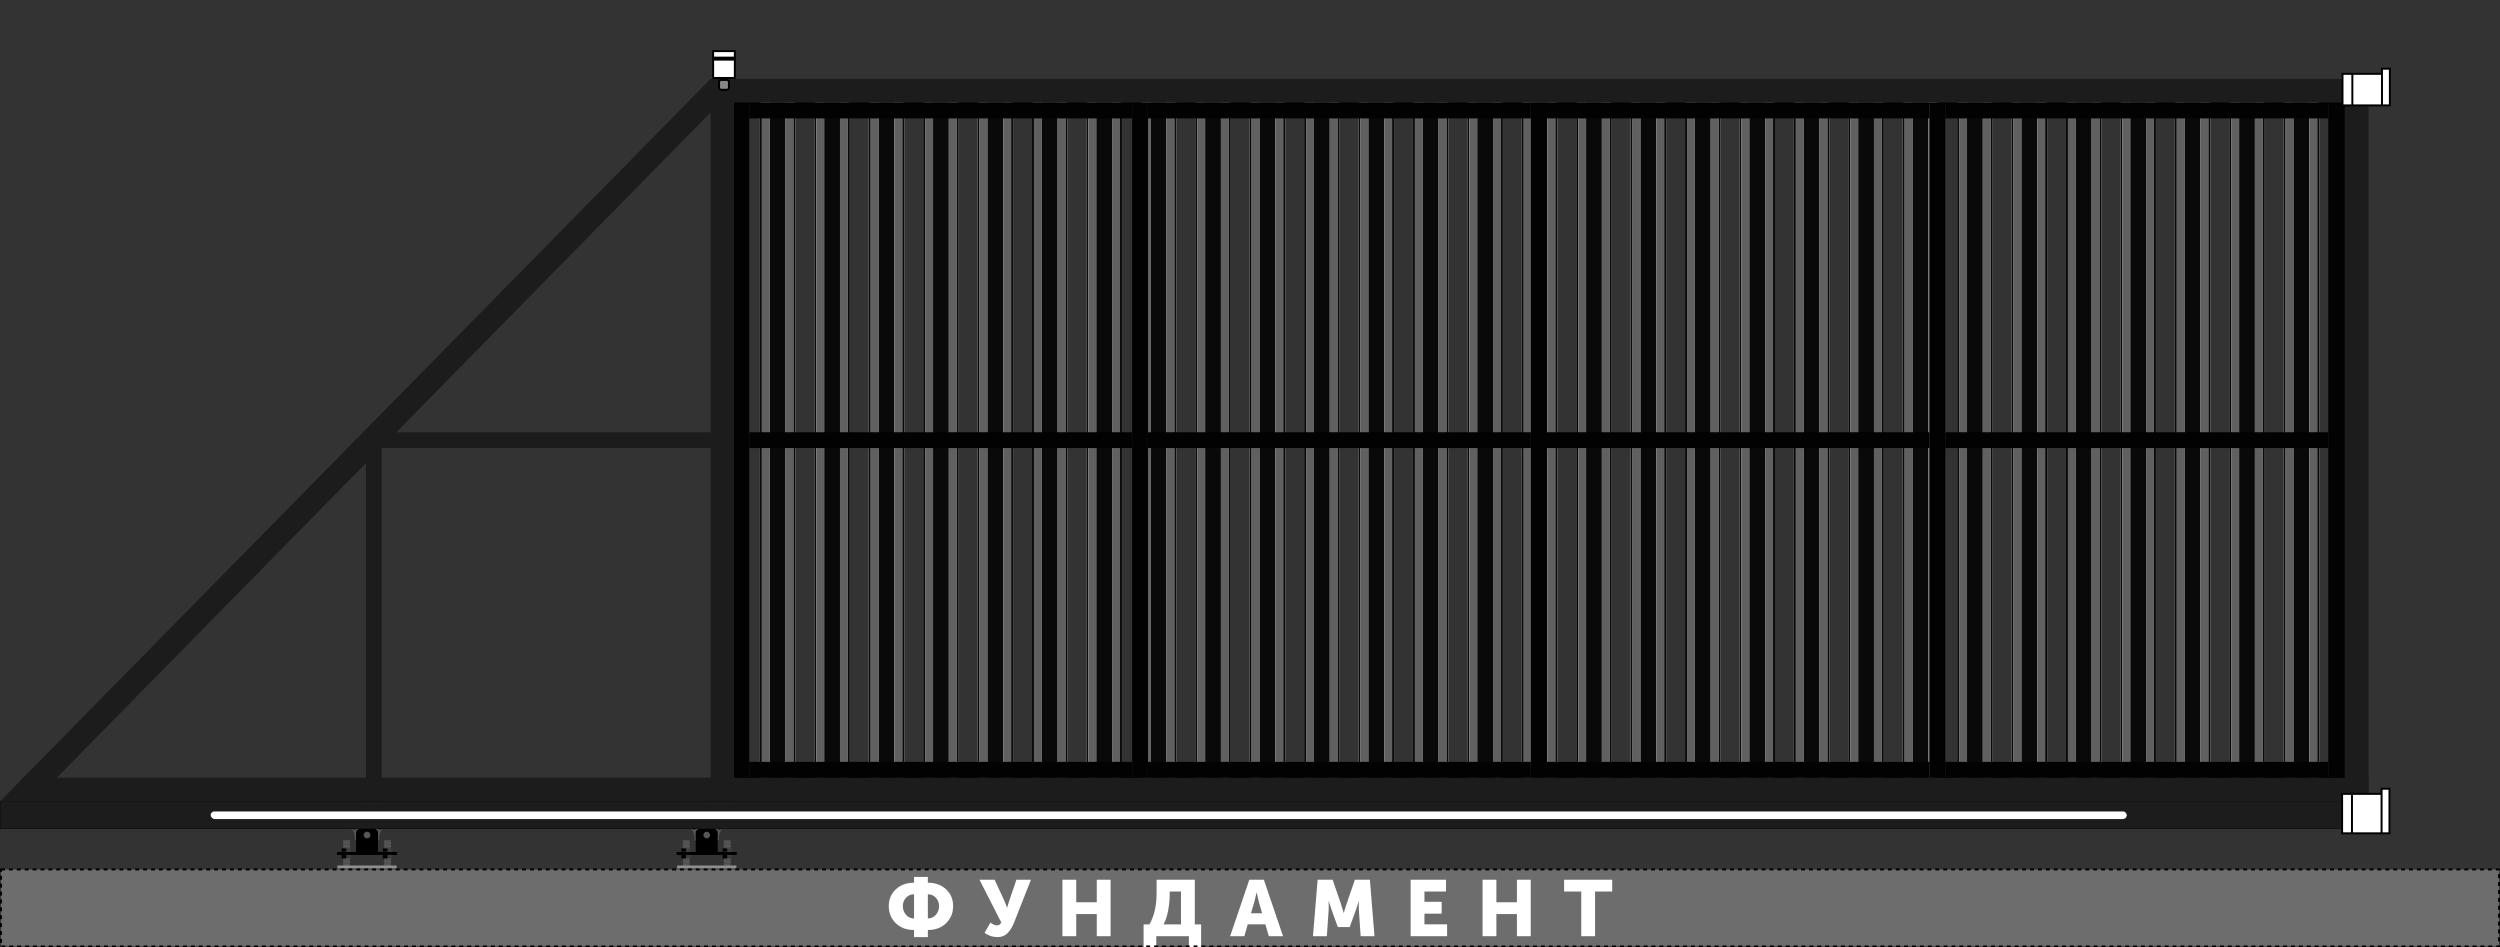 <svg width="6333" height="2400" viewBox="0 0 6333 2400" fill="none" xmlns="http://www.w3.org/2000/svg">
<rect x="0" y="0" width="6333" height="2400" fill="#333333" stroke="none"/>
<path d="M973.781 2192.17L972.717 2190.41L973.464 2188.49L989.772 2187.05L990.837 2188.8L990.089 2190.72L973.781 2192.17Z" fill="#575757"/>
<path d="M973.091 2128.19H989.955L973.779 2129.31L973.091 2128.19Z" fill="#575757"/>
<path d="M989.955 2128.19L973.779 2129.31L973.461 2129.32L972.714 2131.24L990.834 2129.63L989.955 2128.19Z" fill="#575757"/>
<path d="M990.834 2129.63L972.714 2131.24L973.778 2133L990.086 2131.55L990.834 2129.63Z" fill="#575757"/>
<path d="M973.781 2195.88L972.717 2194.12L973.464 2192.2L989.772 2190.76L990.837 2192.51L990.089 2194.43L973.781 2195.88Z" fill="#575757"/>
<path d="M973.781 2162.58L972.717 2160.83L973.464 2158.91L989.772 2157.46L990.837 2159.22L990.089 2161.14L973.781 2162.58Z" fill="#575757"/>
<path d="M973.781 2177.37L972.717 2175.62L973.464 2173.7L989.772 2172.25L990.837 2174.01L990.089 2175.93L973.781 2177.37Z" fill="#575757"/>
<path d="M973.781 2147.79L972.717 2146.03L973.464 2144.12L989.772 2142.67L990.837 2144.43L990.089 2146.34L973.781 2147.79Z" fill="#575757"/>
<path d="M973.781 2184.77L972.717 2183.01L973.464 2181.1L989.772 2179.65L990.837 2181.41L990.089 2183.32L973.781 2184.77Z" fill="#575757"/>
<path d="M973.781 2155.19L972.717 2153.43L973.464 2151.51L989.772 2150.07L990.837 2151.82L990.089 2153.74L973.781 2155.19Z" fill="#575757"/>
<path d="M973.781 2169.98L972.717 2168.22L973.464 2166.3L989.772 2164.86L990.837 2166.62L990.089 2168.53L973.781 2169.98Z" fill="#575757"/>
<path d="M973.781 2140.39L972.717 2138.64L973.464 2136.72L989.772 2135.27L990.837 2137.03L990.089 2138.95L973.781 2140.39Z" fill="#575757"/>
<path d="M973.781 2188.48L972.717 2186.72L973.464 2184.81L989.772 2183.36L990.837 2185.12L990.089 2187.03L973.781 2188.48Z" fill="#575757"/>
<path d="M973.781 2158.89L972.717 2157.14L973.464 2155.22L989.772 2153.77L990.837 2155.53L990.089 2157.45L973.781 2158.89Z" fill="#575757"/>
<path d="M973.781 2173.69L972.717 2171.93L973.464 2170.01L989.772 2168.57L990.837 2170.32L990.089 2172.24L973.781 2173.69Z" fill="#575757"/>
<path d="M973.781 2144.1L972.717 2142.35L973.464 2140.43L989.772 2138.98L990.837 2140.74L990.089 2142.66L973.781 2144.1Z" fill="#575757"/>
<path d="M973.781 2181.08L972.717 2179.33L973.464 2177.41L989.772 2175.96L990.837 2177.72L990.089 2179.64L973.781 2181.08Z" fill="#575757"/>
<path d="M973.781 2151.5L972.717 2149.74L973.464 2147.83L989.772 2146.38L990.837 2148.14L990.089 2150.05L973.781 2151.5Z" fill="#575757"/>
<path d="M973.781 2166.29L972.717 2164.54L973.464 2162.62L989.772 2161.17L990.837 2162.93L990.089 2164.85L973.781 2166.29Z" fill="#575757"/>
<path d="M973.781 2136.71L972.717 2134.95L973.464 2133.03L989.772 2131.59L990.837 2133.34L990.089 2135.26L973.781 2136.71Z" fill="#575757"/>
<path d="M869.914 2192.17L868.85 2190.41L869.597 2188.49L885.905 2187.05L886.969 2188.8L886.222 2190.72L869.914 2192.17Z" fill="#575757"/>
<path d="M869.224 2128.19H886.088L869.911 2129.31L869.224 2128.19Z" fill="#575757"/>
<path d="M886.088 2128.19L869.911 2129.31L869.594 2129.32L868.847 2131.24L886.966 2129.63L886.088 2128.19Z" fill="#575757"/>
<path d="M886.966 2129.63L868.847 2131.24L869.911 2133L886.219 2131.55L886.966 2129.63Z" fill="#575757"/>
<path d="M869.914 2195.88L868.85 2194.12L869.597 2192.2L885.905 2190.76L886.969 2192.51L886.222 2194.43L869.914 2195.88Z" fill="#575757"/>
<path d="M869.914 2162.58L868.85 2160.83L869.597 2158.91L885.905 2157.46L886.969 2159.22L886.222 2161.14L869.914 2162.58Z" fill="#575757"/>
<path d="M869.914 2177.37L868.85 2175.62L869.597 2173.7L885.905 2172.25L886.969 2174.01L886.222 2175.93L869.914 2177.37Z" fill="#575757"/>
<path d="M869.914 2147.79L868.85 2146.03L869.597 2144.12L885.905 2142.67L886.969 2144.43L886.222 2146.34L869.914 2147.79Z" fill="#575757"/>
<path d="M869.914 2184.77L868.85 2183.01L869.597 2181.1L885.905 2179.65L886.969 2181.41L886.222 2183.32L869.914 2184.77Z" fill="#575757"/>
<path d="M869.914 2155.19L868.85 2153.43L869.597 2151.51L885.905 2150.07L886.969 2151.82L886.222 2153.74L869.914 2155.19Z" fill="#575757"/>
<path d="M869.914 2169.98L868.85 2168.22L869.597 2166.3L885.905 2164.86L886.969 2166.62L886.222 2168.53L869.914 2169.98Z" fill="#575757"/>
<path d="M869.914 2140.39L868.85 2138.64L869.597 2136.72L885.905 2135.27L886.969 2137.03L886.222 2138.95L869.914 2140.39Z" fill="#575757"/>
<path d="M869.914 2188.48L868.85 2186.72L869.597 2184.81L885.905 2183.36L886.969 2185.12L886.222 2187.03L869.914 2188.48Z" fill="#575757"/>
<path d="M869.914 2158.89L868.85 2157.14L869.597 2155.22L885.905 2153.77L886.969 2155.53L886.222 2157.45L869.914 2158.89Z" fill="#575757"/>
<path d="M869.914 2173.69L868.85 2171.93L869.597 2170.01L885.905 2168.57L886.969 2170.32L886.222 2172.24L869.914 2173.69Z" fill="#575757"/>
<path d="M869.914 2144.1L868.85 2142.35L869.597 2140.43L885.905 2138.98L886.969 2140.74L886.222 2142.66L869.914 2144.1Z" fill="#575757"/>
<path d="M869.914 2181.08L868.85 2179.33L869.597 2177.41L885.905 2175.96L886.969 2177.72L886.222 2179.64L869.914 2181.08Z" fill="#575757"/>
<path d="M869.914 2151.5L868.85 2149.74L869.597 2147.83L885.905 2146.38L886.969 2148.14L886.222 2150.05L869.914 2151.5Z" fill="#575757"/>
<path d="M869.914 2166.29L868.85 2164.54L869.597 2162.62L885.905 2161.17L886.969 2162.93L886.222 2164.85L869.914 2166.29Z" fill="#575757"/>
<path d="M869.914 2136.71L868.85 2134.95L869.597 2133.03L885.905 2131.59L886.969 2133.34L886.222 2135.26L869.914 2136.71Z" fill="#575757"/>
<path d="M993.565 2157.58L993.565 2149L981.775 2149L981.775 2157.58L993.565 2157.58Z" fill="#3D3D3D"/>
<path d="M969.983 2149L969.983 2157.58L981.774 2157.58L981.774 2149L969.983 2149Z" fill="black"/>
<path d="M993.565 2174.58L993.565 2166L981.775 2166L981.775 2174.58L993.565 2174.58Z" fill="#3D3D3D"/>
<path d="M969.983 2166L969.983 2174.58L981.774 2174.58L981.774 2166L969.983 2166Z" fill="black"/>
<path d="M889.108 2157.58L889.108 2149L877.317 2149L877.317 2157.58L889.108 2157.58Z" fill="#3D3D3D"/>
<path d="M865.526 2149L865.526 2157.58L877.317 2157.58L877.317 2149L865.526 2149Z" fill="black"/>
<path d="M889.108 2174.58L889.108 2166L877.317 2166L877.317 2174.58L889.108 2174.58Z" fill="#3D3D3D"/>
<path d="M865.526 2166L865.526 2174.58L877.317 2174.58L877.317 2166L865.526 2166Z" fill="black"/>
<path d="M854.753 2192.5H1004.82V2200H854.753V2192.5Z" fill="#8F8F8F"/>
<path fill-rule="evenodd" clip-rule="evenodd" d="M898.705 2124.97V2120.68C898.705 2101.15 881.428 2085.31 860.116 2085.31H846.182C834.934 2085.31 825.815 2076.19 825.815 2064.94C825.815 2053.69 834.934 2044.58 846.182 2044.58L857.972 2044.58L860.116 2047.79L999.464 2047.79L1001.61 2044.58L1013.4 2044.58C1024.65 2044.58 1033.76 2053.69 1033.76 2064.94C1033.76 2076.19 1024.65 2085.31 1013.4 2085.31L999.464 2085.31C978.152 2085.31 960.875 2101.15 960.875 2120.68V2124.97C960.875 2127.93 958.475 2130.33 955.515 2130.33H904.065C901.105 2130.33 898.705 2127.93 898.705 2124.97ZM929.79 2106.75C925.054 2106.75 921.215 2110.59 921.215 2115.32C921.215 2120.06 925.054 2123.9 929.79 2123.9C934.526 2123.9 938.366 2120.06 938.366 2115.32C938.366 2110.59 934.526 2106.75 929.79 2106.75ZM846.182 2055.3C840.854 2055.3 836.535 2059.61 836.535 2064.94C836.535 2070.27 840.854 2074.59 846.182 2074.59C851.51 2074.59 855.829 2070.27 855.829 2064.94C855.829 2059.61 851.51 2055.3 846.182 2055.3ZM1013.4 2055.3C1018.73 2055.3 1023.05 2059.61 1023.05 2064.94C1023.05 2070.27 1018.73 2074.59 1013.4 2074.59C1008.07 2074.59 1003.75 2070.27 1003.75 2064.94C1003.75 2059.61 1008.07 2055.3 1013.4 2055.3Z" fill="#575757"/>
<path d="M921.215 2115.32C921.215 2110.59 925.054 2106.75 929.79 2106.75C934.526 2106.75 938.366 2110.59 938.366 2115.32C938.366 2120.06 934.526 2123.9 929.79 2123.9C925.054 2123.9 921.215 2120.06 921.215 2115.32Z" fill="#575757"/>
<circle cx="901.914" cy="2060.66" r="24.654" fill="black"/>
<path d="M923.356 2060.66C923.356 2072.5 913.757 2082.09 901.918 2082.09C890.078 2082.09 880.479 2072.5 880.479 2060.66C880.479 2048.82 890.078 2039.22 901.918 2039.22C913.757 2039.22 923.356 2048.82 923.356 2060.66Z" fill="#C4C4C4"/>
<path d="M917.996 2060.66C917.996 2069.54 910.797 2076.73 901.917 2076.73C893.037 2076.73 885.839 2069.54 885.839 2060.66C885.839 2051.78 893.037 2044.58 901.917 2044.58C910.797 2044.58 917.996 2051.78 917.996 2060.66Z" fill="black"/>
<path d="M901.916 2049.01C908.348 2049.01 913.563 2054.22 913.563 2060.66C913.563 2067.09 908.348 2072.3 901.916 2072.3C895.483 2072.3 890.269 2067.09 890.269 2060.66C890.269 2054.22 895.483 2049.01 901.916 2049.01Z" fill="#C4C4C4" stroke="black" stroke-width="4"/>
<circle cx="957.657" cy="2060.66" r="24.654" fill="black"/>
<path d="M979.098 2060.66C979.098 2072.5 969.5 2082.09 957.66 2082.09C945.82 2082.09 936.222 2072.5 936.222 2060.66C936.222 2048.82 945.82 2039.22 957.66 2039.22C969.5 2039.22 979.098 2048.82 979.098 2060.66Z" fill="#C4C4C4"/>
<path d="M973.738 2060.66C973.738 2069.54 966.54 2076.73 957.66 2076.73C948.78 2076.73 941.581 2069.54 941.581 2060.66C941.581 2051.78 948.78 2044.58 957.66 2044.58C966.54 2044.58 973.738 2051.78 973.738 2060.66Z" fill="black"/>
<path d="M957.658 2049.01C964.09 2049.01 969.305 2054.22 969.305 2060.66C969.305 2067.09 964.09 2072.3 957.658 2072.3C951.225 2072.3 946.011 2067.09 946.011 2060.66C946.011 2054.22 951.225 2049.01 957.658 2049.01Z" fill="#C4C4C4" stroke="black" stroke-width="4"/>
<circle cx="1013.4" cy="2064.94" r="24.654" fill="black"/>
<path d="M1034.84 2064.94C1034.84 2076.78 1025.24 2086.38 1013.4 2086.38C1001.56 2086.38 991.964 2076.78 991.964 2064.94C991.964 2053.1 1001.56 2043.5 1013.4 2043.5C1025.24 2043.5 1034.84 2053.1 1034.84 2064.94Z" fill="#C4C4C4"/>
<path d="M1029.48 2064.94C1029.48 2073.82 1022.28 2081.02 1013.4 2081.02C1004.52 2081.02 997.323 2073.82 997.323 2064.94C997.323 2056.06 1004.52 2048.86 1013.4 2048.86C1022.28 2048.86 1029.48 2056.06 1029.48 2064.94Z" fill="black"/>
<path d="M1023.05 2064.94C1023.05 2059.61 1018.73 2055.3 1013.4 2055.3C1008.07 2055.3 1003.75 2059.61 1003.75 2064.94C1003.75 2070.27 1008.07 2074.59 1013.4 2074.59C1018.73 2074.59 1023.05 2070.27 1023.05 2064.94Z" fill="#C4C4C4"/>
<circle cx="846.18" cy="2064.94" r="24.654" fill="black"/>
<path d="M867.621 2064.94C867.621 2076.78 858.023 2086.38 846.183 2086.38C834.343 2086.38 824.745 2076.78 824.745 2064.94C824.745 2053.1 834.343 2043.5 846.183 2043.5C858.023 2043.5 867.621 2053.1 867.621 2064.94Z" fill="#C4C4C4"/>
<path d="M862.262 2064.94C862.262 2073.82 855.063 2081.02 846.183 2081.02C837.303 2081.02 830.104 2073.82 830.104 2064.94C830.104 2056.06 837.303 2048.86 846.183 2048.86C855.063 2048.86 862.262 2056.06 862.262 2064.94Z" fill="black"/>
<path d="M855.828 2064.94C855.828 2059.61 851.509 2055.3 846.181 2055.3C840.853 2055.3 836.534 2059.61 836.534 2064.94C836.534 2070.27 840.853 2074.59 846.181 2074.59C851.509 2074.59 855.828 2070.27 855.828 2064.94Z" fill="#C4C4C4"/>
<circle cx="961.944" cy="2093.88" r="7.503" fill="black"/>
<circle cx="897.631" cy="2093.88" r="7.503" fill="black"/>
<path d="M853.683 2158.2H1005.89V2165.7H853.683V2158.2Z" fill="black"/>
<path fill-rule="evenodd" clip-rule="evenodd" d="M912.637 2099.24C906.717 2099.24 901.918 2104.04 901.918 2109.96V2158.2H957.657V2109.96C957.657 2104.04 952.858 2099.24 946.938 2099.24H912.637ZM929.788 2123.9C934.524 2123.9 938.363 2120.06 938.363 2115.32C938.363 2110.59 934.524 2106.75 929.788 2106.75C925.052 2106.75 921.212 2110.59 921.212 2115.32C921.212 2120.06 925.052 2123.9 929.788 2123.9Z" fill="black"/>
<path d="M1834.26 2192.17L1833.19 2190.41L1833.94 2188.49L1850.25 2187.05L1851.31 2188.8L1850.56 2190.72L1834.26 2192.17Z" fill="#575757"/>
<path d="M1833.57 2128.19H1850.43L1834.25 2129.31L1833.57 2128.19Z" fill="#575757"/>
<path d="M1850.43 2128.19L1834.25 2129.31L1833.93 2129.32L1833.19 2131.24L1851.31 2129.63L1850.43 2128.19Z" fill="#575757"/>
<path d="M1851.31 2129.63L1833.19 2131.24L1834.25 2133L1850.56 2131.55L1851.31 2129.63Z" fill="#575757"/>
<path d="M1834.26 2195.88L1833.19 2194.12L1833.94 2192.2L1850.25 2190.76L1851.31 2192.51L1850.56 2194.43L1834.26 2195.88Z" fill="#575757"/>
<path d="M1834.26 2162.58L1833.19 2160.83L1833.94 2158.91L1850.25 2157.46L1851.31 2159.22L1850.56 2161.14L1834.26 2162.58Z" fill="#575757"/>
<path d="M1834.26 2177.37L1833.19 2175.62L1833.94 2173.7L1850.25 2172.25L1851.31 2174.01L1850.56 2175.93L1834.26 2177.37Z" fill="#575757"/>
<path d="M1834.26 2147.79L1833.19 2146.03L1833.94 2144.12L1850.25 2142.67L1851.31 2144.43L1850.56 2146.34L1834.26 2147.79Z" fill="#575757"/>
<path d="M1834.26 2184.77L1833.19 2183.01L1833.94 2181.1L1850.25 2179.65L1851.31 2181.41L1850.56 2183.32L1834.26 2184.77Z" fill="#575757"/>
<path d="M1834.26 2155.19L1833.19 2153.43L1833.94 2151.51L1850.25 2150.07L1851.31 2151.82L1850.56 2153.74L1834.26 2155.19Z" fill="#575757"/>
<path d="M1834.26 2169.98L1833.19 2168.22L1833.94 2166.3L1850.25 2164.86L1851.31 2166.62L1850.56 2168.53L1834.26 2169.98Z" fill="#575757"/>
<path d="M1834.26 2140.39L1833.19 2138.64L1833.94 2136.72L1850.25 2135.27L1851.31 2137.03L1850.56 2138.95L1834.26 2140.39Z" fill="#575757"/>
<path d="M1834.26 2188.48L1833.19 2186.72L1833.94 2184.81L1850.25 2183.36L1851.31 2185.12L1850.56 2187.03L1834.26 2188.48Z" fill="#575757"/>
<path d="M1834.26 2158.89L1833.19 2157.14L1833.94 2155.22L1850.25 2153.77L1851.31 2155.53L1850.56 2157.45L1834.26 2158.89Z" fill="#575757"/>
<path d="M1834.26 2173.69L1833.19 2171.93L1833.94 2170.01L1850.25 2168.57L1851.31 2170.32L1850.56 2172.24L1834.26 2173.69Z" fill="#575757"/>
<path d="M1834.26 2144.1L1833.19 2142.35L1833.94 2140.43L1850.25 2138.98L1851.31 2140.74L1850.56 2142.66L1834.26 2144.1Z" fill="#575757"/>
<path d="M1834.26 2181.08L1833.19 2179.33L1833.94 2177.41L1850.25 2175.96L1851.31 2177.72L1850.56 2179.64L1834.26 2181.08Z" fill="#575757"/>
<path d="M1834.26 2151.5L1833.19 2149.74L1833.94 2147.83L1850.25 2146.38L1851.31 2148.14L1850.56 2150.05L1834.26 2151.5Z" fill="#575757"/>
<path d="M1834.26 2166.29L1833.19 2164.54L1833.94 2162.62L1850.25 2161.17L1851.31 2162.93L1850.56 2164.85L1834.26 2166.29Z" fill="#575757"/>
<path d="M1834.26 2136.71L1833.19 2134.95L1833.94 2133.03L1850.25 2131.59L1851.31 2133.34L1850.56 2135.26L1834.26 2136.71Z" fill="#575757"/>
<path d="M1730.39 2192.17L1729.32 2190.41L1730.07 2188.49L1746.38 2187.05L1747.44 2188.8L1746.7 2190.72L1730.39 2192.17Z" fill="#575757"/>
<path d="M1729.7 2128.19H1746.56L1730.38 2129.31L1729.7 2128.19Z" fill="#575757"/>
<path d="M1746.56 2128.19L1730.38 2129.31L1730.07 2129.32L1729.32 2131.24L1747.44 2129.63L1746.56 2128.19Z" fill="#575757"/>
<path d="M1747.44 2129.63L1729.32 2131.24L1730.38 2133L1746.69 2131.55L1747.44 2129.63Z" fill="#575757"/>
<path d="M1730.39 2195.88L1729.32 2194.12L1730.07 2192.2L1746.38 2190.76L1747.44 2192.51L1746.7 2194.43L1730.39 2195.88Z" fill="#575757"/>
<path d="M1730.39 2162.58L1729.32 2160.83L1730.07 2158.91L1746.38 2157.46L1747.44 2159.22L1746.7 2161.14L1730.39 2162.58Z" fill="#575757"/>
<path d="M1730.39 2177.37L1729.32 2175.62L1730.07 2173.7L1746.38 2172.25L1747.44 2174.01L1746.7 2175.93L1730.39 2177.37Z" fill="#575757"/>
<path d="M1730.39 2147.79L1729.32 2146.03L1730.07 2144.12L1746.38 2142.67L1747.44 2144.43L1746.7 2146.34L1730.39 2147.79Z" fill="#575757"/>
<path d="M1730.39 2184.77L1729.32 2183.01L1730.07 2181.1L1746.38 2179.65L1747.44 2181.41L1746.7 2183.32L1730.39 2184.77Z" fill="#575757"/>
<path d="M1730.39 2155.19L1729.32 2153.43L1730.07 2151.51L1746.38 2150.07L1747.44 2151.82L1746.7 2153.74L1730.39 2155.19Z" fill="#575757"/>
<path d="M1730.39 2169.98L1729.32 2168.22L1730.07 2166.3L1746.38 2164.86L1747.44 2166.62L1746.7 2168.53L1730.39 2169.98Z" fill="#575757"/>
<path d="M1730.39 2140.39L1729.32 2138.64L1730.07 2136.72L1746.38 2135.27L1747.44 2137.03L1746.7 2138.95L1730.39 2140.39Z" fill="#575757"/>
<path d="M1730.39 2188.48L1729.32 2186.72L1730.07 2184.81L1746.38 2183.36L1747.44 2185.12L1746.7 2187.03L1730.39 2188.48Z" fill="#575757"/>
<path d="M1730.39 2158.89L1729.32 2157.14L1730.07 2155.22L1746.38 2153.77L1747.44 2155.53L1746.7 2157.45L1730.39 2158.89Z" fill="#575757"/>
<path d="M1730.39 2173.69L1729.32 2171.93L1730.07 2170.01L1746.38 2168.57L1747.44 2170.32L1746.7 2172.24L1730.39 2173.69Z" fill="#575757"/>
<path d="M1730.39 2144.1L1729.32 2142.35L1730.07 2140.43L1746.38 2138.98L1747.44 2140.74L1746.7 2142.66L1730.39 2144.1Z" fill="#575757"/>
<path d="M1730.39 2181.08L1729.32 2179.33L1730.07 2177.41L1746.38 2175.96L1747.44 2177.72L1746.7 2179.64L1730.39 2181.08Z" fill="#575757"/>
<path d="M1730.39 2151.5L1729.32 2149.74L1730.07 2147.83L1746.38 2146.38L1747.44 2148.14L1746.7 2150.05L1730.39 2151.5Z" fill="#575757"/>
<path d="M1730.39 2166.29L1729.32 2164.54L1730.07 2162.62L1746.38 2161.17L1747.44 2162.93L1746.7 2164.85L1730.39 2166.29Z" fill="#575757"/>
<path d="M1730.39 2136.71L1729.32 2134.95L1730.07 2133.03L1746.38 2131.59L1747.44 2133.34L1746.7 2135.26L1730.39 2136.71Z" fill="#575757"/>
<path d="M1854.04 2157.58L1854.04 2149L1842.25 2149L1842.25 2157.58L1854.04 2157.58Z" fill="#3D3D3D"/>
<path d="M1830.46 2149L1830.46 2157.58L1842.25 2157.58L1842.25 2149L1830.46 2149Z" fill="black"/>
<path d="M1854.04 2174.58L1854.04 2166L1842.25 2166L1842.25 2174.58L1854.04 2174.58Z" fill="#3D3D3D"/>
<path d="M1830.46 2166L1830.46 2174.58L1842.25 2174.58L1842.25 2166L1830.46 2166Z" fill="black"/>
<path d="M1749.58 2157.58L1749.58 2149L1737.79 2149L1737.79 2157.58L1749.58 2157.58Z" fill="#3D3D3D"/>
<path d="M1726 2149L1726 2157.58L1737.79 2157.58L1737.79 2149L1726 2149Z" fill="black"/>
<path d="M1749.58 2174.58L1749.58 2166L1737.79 2166L1737.79 2174.58L1749.58 2174.58Z" fill="#3D3D3D"/>
<path d="M1726 2166L1726 2174.58L1737.79 2174.58L1737.79 2166L1726 2166Z" fill="black"/>
<path d="M1715.23 2192.5H1865.29V2200H1715.23V2192.5Z" fill="#8F8F8F"/>
<path fill-rule="evenodd" clip-rule="evenodd" d="M1759.18 2124.97V2120.68C1759.18 2101.15 1741.9 2085.31 1720.59 2085.31H1706.66C1695.41 2085.31 1686.29 2076.19 1686.29 2064.94C1686.29 2053.69 1695.41 2044.58 1706.66 2044.58L1718.45 2044.58L1720.59 2047.79L1859.94 2047.79L1862.08 2044.58L1873.87 2044.58C1885.12 2044.58 1894.24 2053.69 1894.24 2064.94C1894.24 2076.19 1885.12 2085.31 1873.87 2085.31L1859.94 2085.31C1838.63 2085.31 1821.35 2101.15 1821.35 2120.68V2124.97C1821.35 2127.93 1818.95 2130.33 1815.99 2130.33H1764.54C1761.58 2130.33 1759.18 2127.93 1759.18 2124.97ZM1790.26 2106.75C1785.53 2106.75 1781.69 2110.59 1781.69 2115.32C1781.69 2120.06 1785.53 2123.9 1790.26 2123.9C1795 2123.9 1798.84 2120.06 1798.84 2115.32C1798.84 2110.59 1795 2106.75 1790.26 2106.75ZM1706.66 2055.3C1701.33 2055.3 1697.01 2059.61 1697.01 2064.94C1697.01 2070.27 1701.33 2074.59 1706.66 2074.59C1711.98 2074.59 1716.3 2070.27 1716.3 2064.94C1716.3 2059.61 1711.98 2055.3 1706.66 2055.3ZM1873.87 2055.3C1879.2 2055.3 1883.52 2059.61 1883.52 2064.94C1883.52 2070.27 1879.2 2074.59 1873.87 2074.59C1868.54 2074.59 1864.22 2070.27 1864.22 2064.94C1864.22 2059.61 1868.54 2055.3 1873.87 2055.3Z" fill="#575757"/>
<path d="M1781.69 2115.32C1781.69 2110.59 1785.53 2106.75 1790.26 2106.75C1795 2106.75 1798.84 2110.59 1798.84 2115.32C1798.84 2120.06 1795 2123.9 1790.26 2123.9C1785.53 2123.9 1781.69 2120.06 1781.69 2115.32Z" fill="#575757"/>
<circle cx="1762.39" cy="2060.66" r="24.654" fill="black"/>
<path d="M1783.83 2060.66C1783.83 2072.5 1774.23 2082.09 1762.39 2082.09C1750.55 2082.09 1740.95 2072.5 1740.95 2060.66C1740.95 2048.82 1750.55 2039.22 1762.39 2039.22C1774.23 2039.22 1783.83 2048.82 1783.83 2060.66Z" fill="#C4C4C4"/>
<path d="M1778.47 2060.66C1778.47 2069.54 1771.27 2076.73 1762.39 2076.73C1753.51 2076.73 1746.31 2069.54 1746.31 2060.66C1746.31 2051.78 1753.51 2044.58 1762.39 2044.58C1771.27 2044.58 1778.47 2051.78 1778.47 2060.66Z" fill="black"/>
<path d="M1762.39 2049.01C1768.82 2049.01 1774.04 2054.22 1774.04 2060.66C1774.04 2067.09 1768.82 2072.3 1762.39 2072.3C1755.96 2072.3 1750.74 2067.09 1750.74 2060.66C1750.74 2054.22 1755.96 2049.01 1762.39 2049.01Z" fill="#C4C4C4" stroke="black" stroke-width="4"/>
<circle cx="1818.13" cy="2060.66" r="24.654" fill="black"/>
<path d="M1839.57 2060.66C1839.57 2072.5 1829.97 2082.09 1818.13 2082.09C1806.29 2082.09 1796.7 2072.5 1796.7 2060.66C1796.7 2048.82 1806.29 2039.22 1818.13 2039.22C1829.97 2039.22 1839.57 2048.82 1839.57 2060.66Z" fill="#C4C4C4"/>
<path d="M1834.21 2060.66C1834.21 2069.54 1827.01 2076.73 1818.13 2076.73C1809.25 2076.73 1802.05 2069.54 1802.05 2060.66C1802.05 2051.78 1809.25 2044.58 1818.13 2044.58C1827.01 2044.58 1834.21 2051.78 1834.21 2060.66Z" fill="black"/>
<path d="M1818.13 2049.01C1824.56 2049.01 1829.78 2054.22 1829.78 2060.66C1829.78 2067.09 1824.56 2072.3 1818.13 2072.3C1811.7 2072.3 1806.48 2067.09 1806.48 2060.66C1806.48 2054.22 1811.7 2049.01 1818.13 2049.01Z" fill="#C4C4C4" stroke="black" stroke-width="4"/>
<circle cx="1873.87" cy="2064.94" r="24.654" fill="black"/>
<path d="M1895.31 2064.94C1895.31 2076.78 1885.72 2086.38 1873.88 2086.38C1862.04 2086.38 1852.44 2076.78 1852.44 2064.94C1852.44 2053.1 1862.04 2043.5 1873.88 2043.5C1885.72 2043.5 1895.31 2053.1 1895.31 2064.94Z" fill="#C4C4C4"/>
<path d="M1889.95 2064.94C1889.95 2073.82 1882.76 2081.02 1873.88 2081.02C1865 2081.02 1857.8 2073.82 1857.8 2064.94C1857.8 2056.06 1865 2048.86 1873.88 2048.86C1882.76 2048.86 1889.95 2056.06 1889.95 2064.94Z" fill="black"/>
<path d="M1883.52 2064.94C1883.52 2059.61 1879.2 2055.3 1873.87 2055.3C1868.55 2055.3 1864.23 2059.61 1864.23 2064.94C1864.23 2070.27 1868.55 2074.59 1873.87 2074.59C1879.2 2074.59 1883.52 2070.27 1883.52 2064.94Z" fill="#C4C4C4"/>
<circle cx="1706.65" cy="2064.94" r="24.654" fill="black"/>
<path d="M1728.09 2064.94C1728.09 2076.78 1718.5 2086.38 1706.66 2086.38C1694.82 2086.38 1685.22 2076.78 1685.22 2064.94C1685.22 2053.1 1694.82 2043.5 1706.66 2043.5C1718.5 2043.5 1728.09 2053.1 1728.09 2064.94Z" fill="#C4C4C4"/>
<path d="M1722.74 2064.94C1722.74 2073.82 1715.54 2081.02 1706.66 2081.02C1697.78 2081.02 1690.58 2073.82 1690.58 2064.94C1690.58 2056.06 1697.78 2048.86 1706.66 2048.86C1715.54 2048.86 1722.74 2056.06 1722.74 2064.94Z" fill="black"/>
<path d="M1716.3 2064.94C1716.3 2059.61 1711.98 2055.3 1706.65 2055.3C1701.33 2055.3 1697.01 2059.61 1697.01 2064.94C1697.01 2070.27 1701.33 2074.59 1706.65 2074.59C1711.98 2074.59 1716.3 2070.27 1716.3 2064.94Z" fill="#C4C4C4"/>
<circle cx="1822.42" cy="2093.88" r="7.503" fill="black"/>
<circle cx="1758.1" cy="2093.88" r="7.503" fill="black"/>
<path d="M1714.16 2158.2H1866.37V2165.7H1714.16V2158.2Z" fill="black"/>
<path fill-rule="evenodd" clip-rule="evenodd" d="M1773.11 2099.24C1767.19 2099.24 1762.39 2104.04 1762.39 2109.96V2158.2H1818.13V2109.96C1818.13 2104.04 1813.33 2099.24 1807.41 2099.24H1773.11ZM1790.26 2123.9C1795 2123.9 1798.84 2120.06 1798.84 2115.32C1798.84 2110.59 1795 2106.75 1790.26 2106.75C1785.53 2106.75 1781.69 2110.59 1781.69 2115.32C1781.69 2120.06 1785.53 2123.9 1790.26 2123.9Z" fill="black"/>
<rect x="1800" y="200" width="4200" height="60" fill="#1C1C1C"/>
<rect x="1800" y="1970" width="4200" height="60" fill="#1C1C1C"/>
<rect x="5940" y="200" width="60" height="1830" fill="#1C1C1C"/>
<g clip-path="url(#clip0_5416_2531)">
<rect x="927" y="1135" width="40" height="895" fill="#1C1C1C"/>
<rect x="927" y="1095" width="933" height="40" fill="#1C1C1C"/>
<path fill-rule="evenodd" clip-rule="evenodd" d="M1860 1970V2030H0L1800 200H1860V1970ZM143.968 1970L1800 285V1970H143.968Z" fill="#1C1C1C"/>
</g>
<rect x="2.5" y="2202.5" width="6328" height="195" fill="#6D6D6D"/>
<path d="M2251.45 2295.1C2251.45 2278.17 2257.38 2264.1 2269.25 2252.9C2281.12 2241.7 2296.52 2236.1 2315.45 2236.1V2221.5H2350.45V2236.1C2369.38 2236.1 2384.78 2241.7 2396.65 2252.9C2408.52 2264.1 2414.45 2278.17 2414.45 2295.1C2414.45 2312.57 2408.52 2327.1 2396.65 2338.7C2384.78 2350.17 2369.38 2355.9 2350.45 2355.9V2373.9H2315.45V2355.9C2296.52 2355.9 2281.12 2350.17 2269.25 2338.7C2257.38 2327.1 2251.45 2312.57 2251.45 2295.1ZM2350.45 2326.7C2358.45 2326.7 2365.18 2323.63 2370.65 2317.5C2376.12 2311.37 2378.85 2303.9 2378.85 2295.1C2378.85 2286.83 2376.12 2279.83 2370.65 2274.1C2365.18 2268.23 2358.45 2265.3 2350.45 2265.3V2326.7ZM2287.05 2295.1C2287.05 2303.9 2289.78 2311.37 2295.25 2317.5C2300.72 2323.63 2307.45 2326.7 2315.45 2326.7V2265.3C2307.45 2265.3 2300.72 2268.23 2295.25 2274.1C2289.78 2279.83 2287.05 2286.83 2287.05 2295.1ZM2493.98 2363.1L2509.18 2336.9C2514.91 2341.7 2520.18 2344.1 2524.98 2344.1C2530.58 2344.1 2534.38 2341.63 2536.38 2336.7L2481.18 2228.5H2519.58L2543.38 2279.9L2551.18 2299.1H2551.58C2553.04 2293.1 2554.91 2286.77 2557.18 2280.1L2574.78 2228.5H2611.58L2569.38 2335.7C2567.38 2340.77 2565.31 2345.23 2563.18 2349.1C2561.18 2352.83 2558.44 2356.77 2554.98 2360.9C2551.64 2365.03 2547.58 2368.23 2542.78 2370.5C2537.98 2372.77 2532.58 2373.9 2526.58 2373.9C2515.11 2373.9 2504.24 2370.3 2493.98 2363.1ZM2691.35 2371.5V2228.5H2726.35V2285.7L2778.35 2285.7V2228.5H2813.35V2371.5H2778.35V2315.5L2726.35 2315.5V2371.5H2691.35ZM2947.5 2341.7L2991.7 2341.7V2258.5L2963.1 2258.5V2265.1C2963.1 2278.3 2961.83 2291.83 2959.3 2305.7C2956.9 2319.57 2952.97 2331.57 2947.5 2341.7ZM2896.9 2341.7H2911.7C2923.83 2320.63 2929.9 2294.17 2929.9 2262.3V2228.5L3026.7 2228.5V2341.7H3042.7V2399.5H3011.7V2371.5L2929.1 2371.5V2399.5H2896.9V2341.7ZM3116.19 2371.5L3164.79 2228.5L3201.59 2228.5L3250.19 2371.5H3214.19L3205.39 2341.5L3160.79 2341.5L3152.19 2371.5H3116.19ZM3168.99 2313.5L3197.19 2313.5L3189.19 2285.7L3183.39 2261.1H3182.99C3180.86 2271.5 3178.93 2279.7 3177.19 2285.7L3168.99 2313.5ZM3326.01 2371.5L3337.81 2228.5H3375.81L3396.61 2288.9L3403.81 2312.5H3404.21C3406.87 2302.9 3409.27 2295.03 3411.41 2288.9L3432.21 2228.5H3470.21L3481.81 2371.5H3446.81L3442.41 2307.1C3442.14 2303.9 3442.01 2300.3 3442.01 2296.3C3442.01 2292.3 3442.07 2289.1 3442.21 2286.7L3442.41 2283.1H3442.01C3438.81 2293.1 3436.14 2301.1 3434.01 2307.1L3419.01 2348.5L3389.01 2348.5L3374.01 2307.1L3366.01 2283.1H3365.61C3366.14 2291.9 3366.14 2299.9 3365.61 2307.1L3361.21 2371.5H3326.01ZM3573.41 2371.5V2228.5L3663.01 2228.5V2258.5H3608.41V2284.5H3652.01V2314.5L3608.41 2314.5V2341.5L3665.81 2341.5V2371.5L3573.41 2371.5ZM3755.64 2371.5V2228.5H3790.64V2285.7L3842.64 2285.7V2228.5H3877.64V2371.5H3842.64V2315.5L3790.64 2315.5V2371.5H3755.64ZM4005.6 2371.5V2258.5H3962.2V2228.5L4084 2228.5V2258.5H4040.6V2371.5L4005.6 2371.5Z" fill="white"/>
<rect x="2.5" y="2202.5" width="6328" height="195" stroke="black" stroke-width="5" stroke-dasharray="10 10"/>
<path d="M1806.5 151H1861.5V197.5H1806.5V151ZM1861.5 146H1806.5V129.5H1861.5V146Z" fill="white" stroke="black" stroke-width="5"/>
<rect x="1821.5" y="202.5" width="25" height="25" rx="5.5" fill="#878787" stroke="black" stroke-width="5"/>
<g clip-path="url(#clip1_5416_2531)">
<g clip-path="url(#clip2_5416_2531)">
<rect width="90" height="1710" transform="translate(1925 260)" fill="white"/>
<rect x="1925" y="260" width="5" height="1710" fill="#090909"/>
<rect x="1930" y="260" width="20" height="1710" fill="#606060"/>
<rect x="1950" y="260" width="40" height="1710" fill="#090909"/>
<rect x="1990" y="260" width="20" height="1710" fill="#606060"/>
<rect x="2010" y="260" width="5" height="1710" fill="#090909"/>
</g>
<g clip-path="url(#clip3_5416_2531)">
<rect width="90" height="1710" transform="translate(2062.86 260)" fill="white"/>
<rect x="2062.86" y="260" width="5" height="1710" fill="#090909"/>
<rect x="2067.86" y="260" width="20" height="1710" fill="#606060"/>
<rect x="2087.86" y="260" width="40" height="1710" fill="#090909"/>
<rect x="2127.86" y="260" width="20" height="1710" fill="#606060"/>
<rect x="2147.86" y="260" width="5" height="1710" fill="#090909"/>
</g>
<g clip-path="url(#clip4_5416_2531)">
<rect width="90" height="1710" transform="translate(2200.71 260)" fill="white"/>
<rect x="2200.71" y="260" width="5" height="1710" fill="#090909"/>
<rect x="2205.71" y="260" width="20" height="1710" fill="#606060"/>
<rect x="2225.71" y="260" width="40" height="1710" fill="#090909"/>
<rect x="2265.71" y="260" width="20" height="1710" fill="#606060"/>
<rect x="2285.71" y="260" width="5" height="1710" fill="#090909"/>
</g>
<g clip-path="url(#clip5_5416_2531)">
<rect width="90" height="1710" transform="translate(2338.57 260)" fill="white"/>
<rect x="2338.57" y="260" width="5" height="1710" fill="#090909"/>
<rect x="2343.57" y="260" width="20" height="1710" fill="#606060"/>
<rect x="2363.57" y="260" width="40" height="1710" fill="#090909"/>
<rect x="2403.57" y="260" width="20" height="1710" fill="#606060"/>
<rect x="2423.57" y="260" width="5" height="1710" fill="#090909"/>
</g>
<g clip-path="url(#clip6_5416_2531)">
<rect width="90" height="1710" transform="translate(2476.43 260)" fill="white"/>
<rect x="2476.43" y="260" width="5" height="1710" fill="#090909"/>
<rect x="2481.43" y="260" width="20" height="1710" fill="#606060"/>
<rect x="2501.43" y="260" width="40" height="1710" fill="#090909"/>
<rect x="2541.43" y="260" width="20" height="1710" fill="#606060"/>
<rect x="2561.43" y="260" width="5" height="1710" fill="#090909"/>
</g>
<g clip-path="url(#clip7_5416_2531)">
<rect width="90" height="1710" transform="translate(2614.29 260)" fill="white"/>
<rect x="2614.29" y="260" width="5" height="1710" fill="#090909"/>
<rect x="2619.29" y="260" width="20" height="1710" fill="#606060"/>
<rect x="2639.29" y="260" width="40" height="1710" fill="#090909"/>
<rect x="2679.29" y="260" width="20" height="1710" fill="#606060"/>
<rect x="2699.29" y="260" width="5" height="1710" fill="#090909"/>
</g>
<g clip-path="url(#clip8_5416_2531)">
<rect width="90" height="1710" transform="translate(2752.14 260)" fill="white"/>
<rect x="2752.14" y="260" width="5" height="1710" fill="#090909"/>
<rect x="2757.14" y="260" width="20" height="1710" fill="#606060"/>
<rect x="2777.14" y="260" width="40" height="1710" fill="#090909"/>
<rect x="2817.14" y="260" width="20" height="1710" fill="#606060"/>
<rect x="2837.14" y="260" width="5" height="1710" fill="#090909"/>
</g>
<g clip-path="url(#clip9_5416_2531)">
<rect width="90" height="1710" transform="translate(2890 260)" fill="white"/>
<rect x="2890" y="260" width="5" height="1710" fill="#090909"/>
<rect x="2895" y="260" width="20" height="1710" fill="#606060"/>
<rect x="2915" y="260" width="40" height="1710" fill="#090909"/>
<rect x="2955" y="260" width="20" height="1710" fill="#606060"/>
<rect x="2975" y="260" width="5" height="1710" fill="#090909"/>
</g>
<g clip-path="url(#clip10_5416_2531)">
<rect width="90" height="1710" transform="translate(3027.86 260)" fill="white"/>
<rect x="3027.86" y="260" width="5" height="1710" fill="#090909"/>
<rect x="3032.86" y="260" width="20" height="1710" fill="#606060"/>
<rect x="3052.86" y="260" width="40" height="1710" fill="#090909"/>
<rect x="3092.86" y="260" width="20" height="1710" fill="#606060"/>
<rect x="3112.86" y="260" width="5" height="1710" fill="#090909"/>
</g>
<g clip-path="url(#clip11_5416_2531)">
<rect width="90" height="1710" transform="translate(3165.71 260)" fill="white"/>
<rect x="3165.71" y="260" width="5" height="1710" fill="#090909"/>
<rect x="3170.71" y="260" width="20" height="1710" fill="#606060"/>
<rect x="3190.71" y="260" width="40" height="1710" fill="#090909"/>
<rect x="3230.71" y="260" width="20" height="1710" fill="#606060"/>
<rect x="3250.71" y="260" width="5" height="1710" fill="#090909"/>
</g>
<g clip-path="url(#clip12_5416_2531)">
<rect width="90" height="1710" transform="translate(3303.57 260)" fill="white"/>
<rect x="3303.57" y="260" width="5" height="1710" fill="#090909"/>
<rect x="3308.57" y="260" width="20" height="1710" fill="#606060"/>
<rect x="3328.57" y="260" width="40" height="1710" fill="#090909"/>
<rect x="3368.57" y="260" width="20" height="1710" fill="#606060"/>
<rect x="3388.57" y="260" width="5" height="1710" fill="#090909"/>
</g>
<g clip-path="url(#clip13_5416_2531)">
<rect width="90" height="1710" transform="translate(3441.43 260)" fill="white"/>
<rect x="3441.43" y="260" width="5" height="1710" fill="#090909"/>
<rect x="3446.43" y="260" width="20" height="1710" fill="#606060"/>
<rect x="3466.43" y="260" width="40" height="1710" fill="#090909"/>
<rect x="3506.43" y="260" width="20" height="1710" fill="#606060"/>
<rect x="3526.43" y="260" width="5" height="1710" fill="#090909"/>
</g>
<g clip-path="url(#clip14_5416_2531)">
<rect width="90" height="1710" transform="translate(3579.29 260)" fill="white"/>
<rect x="3579.29" y="260" width="5" height="1710" fill="#090909"/>
<rect x="3584.29" y="260" width="20" height="1710" fill="#606060"/>
<rect x="3604.29" y="260" width="40" height="1710" fill="#090909"/>
<rect x="3644.29" y="260" width="20" height="1710" fill="#606060"/>
<rect x="3664.29" y="260" width="5" height="1710" fill="#090909"/>
</g>
<g clip-path="url(#clip15_5416_2531)">
<rect width="90" height="1710" transform="translate(3717.14 260)" fill="white"/>
<rect x="3717.14" y="260" width="5" height="1710" fill="#090909"/>
<rect x="3722.14" y="260" width="20" height="1710" fill="#606060"/>
<rect x="3742.14" y="260" width="40" height="1710" fill="#090909"/>
<rect x="3782.14" y="260" width="20" height="1710" fill="#606060"/>
<rect x="3802.14" y="260" width="5" height="1710" fill="#090909"/>
</g>
<g clip-path="url(#clip16_5416_2531)">
<rect width="90" height="1710" transform="translate(3855 260)" fill="white"/>
<rect x="3855" y="260" width="5" height="1710" fill="#090909"/>
<rect x="3860" y="260" width="20" height="1710" fill="#606060"/>
<rect x="3880" y="260" width="40" height="1710" fill="#090909"/>
<rect x="3920" y="260" width="20" height="1710" fill="#606060"/>
<rect x="3940" y="260" width="5" height="1710" fill="#090909"/>
</g>
<g clip-path="url(#clip17_5416_2531)">
<rect width="90" height="1710" transform="translate(3992.86 260)" fill="white"/>
<rect x="3992.86" y="260" width="5" height="1710" fill="#090909"/>
<rect x="3997.86" y="260" width="20" height="1710" fill="#606060"/>
<rect x="4017.86" y="260" width="40" height="1710" fill="#090909"/>
<rect x="4057.86" y="260" width="20" height="1710" fill="#606060"/>
<rect x="4077.86" y="260" width="5" height="1710" fill="#090909"/>
</g>
<g clip-path="url(#clip18_5416_2531)">
<rect width="90" height="1710" transform="translate(4130.71 260)" fill="white"/>
<rect x="4130.71" y="260" width="5" height="1710" fill="#090909"/>
<rect x="4135.71" y="260" width="20" height="1710" fill="#606060"/>
<rect x="4155.71" y="260" width="40" height="1710" fill="#090909"/>
<rect x="4195.71" y="260" width="20" height="1710" fill="#606060"/>
<rect x="4215.71" y="260" width="5" height="1710" fill="#090909"/>
</g>
<g clip-path="url(#clip19_5416_2531)">
<rect width="90" height="1710" transform="translate(4268.57 260)" fill="white"/>
<rect x="4268.57" y="260" width="5" height="1710" fill="#090909"/>
<rect x="4273.57" y="260" width="20" height="1710" fill="#606060"/>
<rect x="4293.57" y="260" width="40" height="1710" fill="#090909"/>
<rect x="4333.57" y="260" width="20" height="1710" fill="#606060"/>
<rect x="4353.57" y="260" width="5" height="1710" fill="#090909"/>
</g>
<g clip-path="url(#clip20_5416_2531)">
<rect width="90" height="1710" transform="translate(4406.43 260)" fill="white"/>
<rect x="4406.43" y="260" width="5" height="1710" fill="#090909"/>
<rect x="4411.43" y="260" width="20" height="1710" fill="#606060"/>
<rect x="4431.43" y="260" width="40" height="1710" fill="#090909"/>
<rect x="4471.43" y="260" width="20" height="1710" fill="#606060"/>
<rect x="4491.43" y="260" width="5" height="1710" fill="#090909"/>
</g>
<g clip-path="url(#clip21_5416_2531)">
<rect width="90" height="1710" transform="translate(4544.29 260)" fill="white"/>
<rect x="4544.29" y="260" width="5" height="1710" fill="#090909"/>
<rect x="4549.29" y="260" width="20" height="1710" fill="#606060"/>
<rect x="4569.29" y="260" width="40" height="1710" fill="#090909"/>
<rect x="4609.29" y="260" width="20" height="1710" fill="#606060"/>
<rect x="4629.29" y="260" width="5" height="1710" fill="#090909"/>
</g>
<g clip-path="url(#clip22_5416_2531)">
<rect width="90" height="1710" transform="translate(4682.14 260)" fill="white"/>
<rect x="4682.14" y="260" width="5" height="1710" fill="#090909"/>
<rect x="4687.14" y="260" width="20" height="1710" fill="#606060"/>
<rect x="4707.14" y="260" width="40" height="1710" fill="#090909"/>
<rect x="4747.14" y="260" width="20" height="1710" fill="#606060"/>
<rect x="4767.14" y="260" width="5" height="1710" fill="#090909"/>
</g>
<g clip-path="url(#clip23_5416_2531)">
<rect width="90" height="1710" transform="translate(4820 260)" fill="white"/>
<rect x="4820" y="260" width="5" height="1710" fill="#090909"/>
<rect x="4825" y="260" width="20" height="1710" fill="#606060"/>
<rect x="4845" y="260" width="40" height="1710" fill="#090909"/>
<rect x="4885" y="260" width="20" height="1710" fill="#606060"/>
<rect x="4905" y="260" width="5" height="1710" fill="#090909"/>
</g>
<g clip-path="url(#clip24_5416_2531)">
<rect width="90" height="1710" transform="translate(4957.86 260)" fill="white"/>
<rect x="4957.86" y="260" width="5" height="1710" fill="#090909"/>
<rect x="4962.86" y="260" width="20" height="1710" fill="#606060"/>
<rect x="4982.86" y="260" width="40" height="1710" fill="#090909"/>
<rect x="5022.86" y="260" width="20" height="1710" fill="#606060"/>
<rect x="5042.86" y="260" width="5" height="1710" fill="#090909"/>
</g>
<g clip-path="url(#clip25_5416_2531)">
<rect width="90" height="1710" transform="translate(5095.71 260)" fill="white"/>
<rect x="5095.71" y="260" width="5" height="1710" fill="#090909"/>
<rect x="5100.71" y="260" width="20" height="1710" fill="#606060"/>
<rect x="5120.71" y="260" width="40" height="1710" fill="#090909"/>
<rect x="5160.71" y="260" width="20" height="1710" fill="#606060"/>
<rect x="5180.71" y="260" width="5" height="1710" fill="#090909"/>
</g>
<g clip-path="url(#clip26_5416_2531)">
<rect width="90" height="1710" transform="translate(5233.57 260)" fill="white"/>
<rect x="5233.57" y="260" width="5" height="1710" fill="#090909"/>
<rect x="5238.57" y="260" width="20" height="1710" fill="#606060"/>
<rect x="5258.57" y="260" width="40" height="1710" fill="#090909"/>
<rect x="5298.57" y="260" width="20" height="1710" fill="#606060"/>
<rect x="5318.57" y="260" width="5" height="1710" fill="#090909"/>
</g>
<g clip-path="url(#clip27_5416_2531)">
<rect width="90" height="1710" transform="translate(5371.43 260)" fill="white"/>
<rect x="5371.43" y="260" width="5" height="1710" fill="#090909"/>
<rect x="5376.43" y="260" width="20" height="1710" fill="#606060"/>
<rect x="5396.43" y="260" width="40" height="1710" fill="#090909"/>
<rect x="5436.43" y="260" width="20" height="1710" fill="#606060"/>
<rect x="5456.43" y="260" width="5" height="1710" fill="#090909"/>
</g>
<g clip-path="url(#clip28_5416_2531)">
<rect width="90" height="1710" transform="translate(5509.29 260)" fill="white"/>
<rect x="5509.29" y="260" width="5" height="1710" fill="#090909"/>
<rect x="5514.29" y="260" width="20" height="1710" fill="#606060"/>
<rect x="5534.29" y="260" width="40" height="1710" fill="#090909"/>
<rect x="5574.29" y="260" width="20" height="1710" fill="#606060"/>
<rect x="5594.29" y="260" width="5" height="1710" fill="#090909"/>
</g>
<g clip-path="url(#clip29_5416_2531)">
<rect width="90" height="1710" transform="translate(5647.14 260)" fill="white"/>
<rect x="5647.14" y="260" width="5" height="1710" fill="#090909"/>
<rect x="5652.14" y="260" width="20" height="1710" fill="#606060"/>
<rect x="5672.14" y="260" width="40" height="1710" fill="#090909"/>
<rect x="5712.14" y="260" width="20" height="1710" fill="#606060"/>
<rect x="5732.14" y="260" width="5" height="1710" fill="#090909"/>
</g>
<g clip-path="url(#clip30_5416_2531)">
<rect width="90" height="1710" transform="translate(5785 260)" fill="white"/>
<rect x="5785" y="260" width="5" height="1710" fill="#090909"/>
<rect x="5790" y="260" width="20" height="1710" fill="#606060"/>
<rect x="5810" y="260" width="40" height="1710" fill="#090909"/>
<rect x="5850" y="260" width="20" height="1710" fill="#606060"/>
<rect x="5870" y="260" width="5" height="1710" fill="#090909"/>
</g>
<g clip-path="url(#clip31_5416_2531)">
<rect x="1858" y="260" width="40" height="1710" fill="#020202"/>
<rect x="1898" y="260" width="970" height="40" fill="#020202"/>
<rect x="1898" y="1095" width="970" height="40" fill="#020202"/>
<rect x="1898" y="1930" width="970" height="40" fill="#020202"/>
<rect x="2868" y="260" width="40" height="1710" fill="#020202"/>
<rect x="2908" y="260" width="970" height="40" fill="#020202"/>
<rect x="2908" y="1095" width="970" height="40" fill="#020202"/>
<rect x="2908" y="1930" width="970" height="40" fill="#020202"/>
<rect x="3878" y="260" width="40" height="1710" fill="#020202"/>
<rect x="3918" y="260" width="970" height="40" fill="#020202"/>
<rect x="3918" y="1095" width="970" height="40" fill="#020202"/>
<rect x="3918" y="1930" width="970" height="40" fill="#020202"/>
<rect x="4888" y="260" width="40" height="1710" fill="#020202"/>
<rect x="4928" y="260" width="970" height="40" fill="#020202"/>
<rect x="4928" y="1095" width="970" height="40" fill="#020202"/>
<rect x="4928" y="1930" width="970" height="40" fill="#020202"/>
<rect x="5898" y="260" width="40" height="1710" fill="#020202"/>
</g>
</g>
<rect x="1861" y="261" width="4078" height="1708" stroke="black" stroke-width="2"/>
<path d="M0.5 2030.5H5999.5V2099.5H0.5V2030.5Z" fill="#1C1C1C" stroke="black"/>
<rect x="533.125" y="2054.79" width="4855.08" height="20.412" rx="10.206" fill="white" stroke="black"/>
<path fill-rule="evenodd" clip-rule="evenodd" d="M5958 2011H5933V2111H5958H6033V2011H5958Z" fill="white"/>
<path d="M6053 2111V2011V1998H6033V2011V2111H6053Z" fill="white"/>
<path d="M6033 2011V2111M6033 2011H5958M6033 2011V1998H6053V2011V2111H6033M6033 2111H5958M5958 2011H5933V2111H5958M5958 2011V2111" stroke="black" stroke-width="5"/>
<path fill-rule="evenodd" clip-rule="evenodd" d="M5959 187H5934V267H5959H6034V187H5959Z" fill="white"/>
<path d="M6054 267V187V174H6034V187V267H6054Z" fill="white"/>
<path d="M6034 187V267M6034 187H5959M6034 187V174H6054V187V267H6034M6034 267H5959M5959 187H5934V267H5959M5959 187V267" stroke="black" stroke-width="5"/>
<defs>
<clipPath id="clip0_5416_2531">
<rect width="1860" height="1830" fill="white" transform="translate(0 200)"/>
</clipPath>
<clipPath id="clip1_5416_2531">
<rect x="1860" y="260" width="4080" height="1710" fill="white"/>
</clipPath>
<clipPath id="clip2_5416_2531">
<rect width="90" height="1710" fill="white" transform="translate(1925 260)"/>
</clipPath>
<clipPath id="clip3_5416_2531">
<rect width="90" height="1710" fill="white" transform="translate(2062.86 260)"/>
</clipPath>
<clipPath id="clip4_5416_2531">
<rect width="90" height="1710" fill="white" transform="translate(2200.71 260)"/>
</clipPath>
<clipPath id="clip5_5416_2531">
<rect width="90" height="1710" fill="white" transform="translate(2338.57 260)"/>
</clipPath>
<clipPath id="clip6_5416_2531">
<rect width="90" height="1710" fill="white" transform="translate(2476.43 260)"/>
</clipPath>
<clipPath id="clip7_5416_2531">
<rect width="90" height="1710" fill="white" transform="translate(2614.29 260)"/>
</clipPath>
<clipPath id="clip8_5416_2531">
<rect width="90" height="1710" fill="white" transform="translate(2752.14 260)"/>
</clipPath>
<clipPath id="clip9_5416_2531">
<rect width="90" height="1710" fill="white" transform="translate(2890 260)"/>
</clipPath>
<clipPath id="clip10_5416_2531">
<rect width="90" height="1710" fill="white" transform="translate(3027.86 260)"/>
</clipPath>
<clipPath id="clip11_5416_2531">
<rect width="90" height="1710" fill="white" transform="translate(3165.71 260)"/>
</clipPath>
<clipPath id="clip12_5416_2531">
<rect width="90" height="1710" fill="white" transform="translate(3303.57 260)"/>
</clipPath>
<clipPath id="clip13_5416_2531">
<rect width="90" height="1710" fill="white" transform="translate(3441.43 260)"/>
</clipPath>
<clipPath id="clip14_5416_2531">
<rect width="90" height="1710" fill="white" transform="translate(3579.29 260)"/>
</clipPath>
<clipPath id="clip15_5416_2531">
<rect width="90" height="1710" fill="white" transform="translate(3717.14 260)"/>
</clipPath>
<clipPath id="clip16_5416_2531">
<rect width="90" height="1710" fill="white" transform="translate(3855 260)"/>
</clipPath>
<clipPath id="clip17_5416_2531">
<rect width="90" height="1710" fill="white" transform="translate(3992.86 260)"/>
</clipPath>
<clipPath id="clip18_5416_2531">
<rect width="90" height="1710" fill="white" transform="translate(4130.71 260)"/>
</clipPath>
<clipPath id="clip19_5416_2531">
<rect width="90" height="1710" fill="white" transform="translate(4268.57 260)"/>
</clipPath>
<clipPath id="clip20_5416_2531">
<rect width="90" height="1710" fill="white" transform="translate(4406.43 260)"/>
</clipPath>
<clipPath id="clip21_5416_2531">
<rect width="90" height="1710" fill="white" transform="translate(4544.29 260)"/>
</clipPath>
<clipPath id="clip22_5416_2531">
<rect width="90" height="1710" fill="white" transform="translate(4682.14 260)"/>
</clipPath>
<clipPath id="clip23_5416_2531">
<rect width="90" height="1710" fill="white" transform="translate(4820 260)"/>
</clipPath>
<clipPath id="clip24_5416_2531">
<rect width="90" height="1710" fill="white" transform="translate(4957.86 260)"/>
</clipPath>
<clipPath id="clip25_5416_2531">
<rect width="90" height="1710" fill="white" transform="translate(5095.71 260)"/>
</clipPath>
<clipPath id="clip26_5416_2531">
<rect width="90" height="1710" fill="white" transform="translate(5233.57 260)"/>
</clipPath>
<clipPath id="clip27_5416_2531">
<rect width="90" height="1710" fill="white" transform="translate(5371.43 260)"/>
</clipPath>
<clipPath id="clip28_5416_2531">
<rect width="90" height="1710" fill="white" transform="translate(5509.29 260)"/>
</clipPath>
<clipPath id="clip29_5416_2531">
<rect width="90" height="1710" fill="white" transform="translate(5647.14 260)"/>
</clipPath>
<clipPath id="clip30_5416_2531">
<rect width="90" height="1710" fill="white" transform="translate(5785 260)"/>
</clipPath>
<clipPath id="clip31_5416_2531">
<rect width="4080" height="1710" fill="white" transform="translate(1858 260)"/>
</clipPath>
</defs>
</svg>
